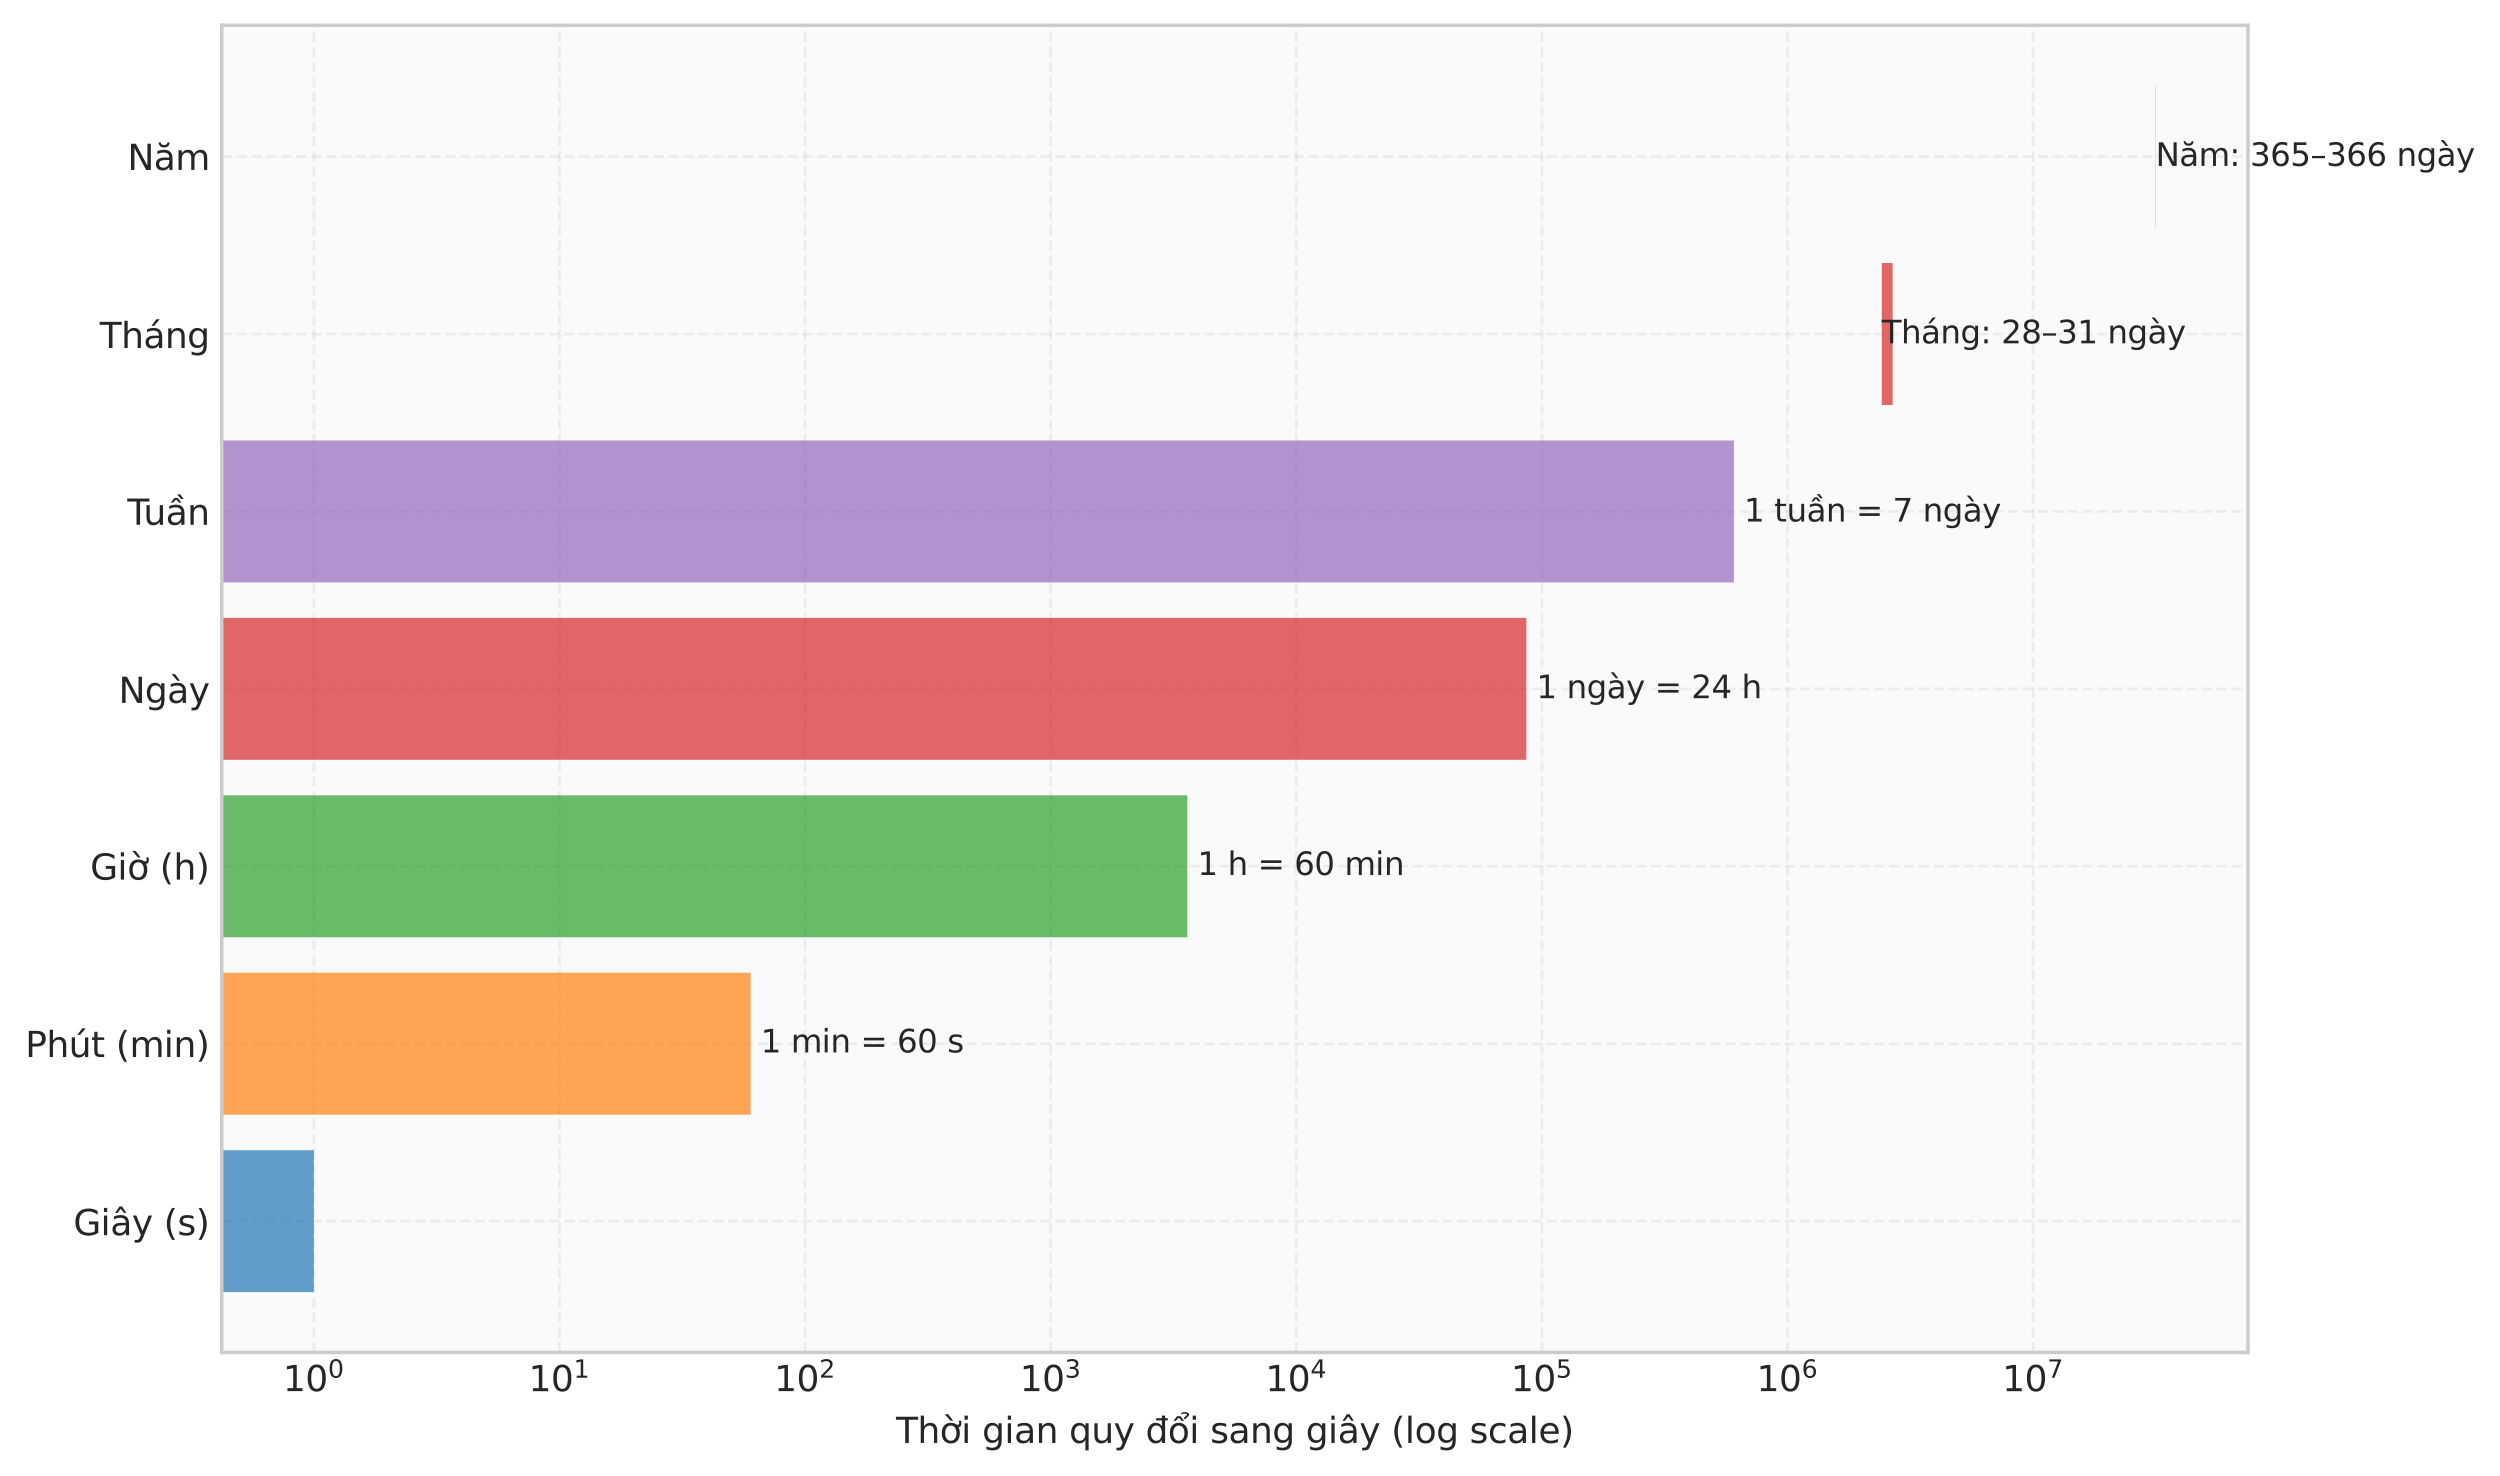<?xml version="1.0" encoding="utf-8" standalone="no"?>
<!DOCTYPE svg PUBLIC "-//W3C//DTD SVG 1.1//EN"
  "http://www.w3.org/Graphics/SVG/1.1/DTD/svg11.dtd">
<svg xmlns:xlink="http://www.w3.org/1999/xlink" width="712.084pt" height="420.28pt" viewBox="0 0 712.084 420.28" xmlns="http://www.w3.org/2000/svg" version="1.1">
 <defs>
  <style type="text/css">*{stroke-linejoin: round; stroke-linecap: butt}</style>
 </defs>
 <g id="figure_1">
  <g id="patch_1">
   <path d="M -0 420.28 
L 712.084 420.28 
L 712.084 0 
L -0 0 
z
" style="fill: #ffffff"/>
  </g>
  <g id="axes_1">
   <g id="patch_2">
    <path d="M 63.163 385.222 
L 640.317 385.222 
L 640.317 7.2 
L 63.163 7.2 
z
" style="fill: #fafafa"/>
   </g>
   <g id="matplotlib.axis_1">
    <g id="xtick_1">
     <g id="line2d_1">
      <path d="M 89.397 385.222 
L 89.397 7.2 
" clip-path="url(#pc8f60ae4c3)" style="fill: none; stroke-dasharray: 2.96,1.28; stroke-dashoffset: 0; stroke: #cccccc; stroke-opacity: 0.3; stroke-width: 0.8"/>
     </g>
     <g id="line2d_2"/>
     <g id="text_1">
      <!-- $\mathdefault{10^{0}}$ -->
      <g style="fill: #262626" transform="translate(80.597 396.32) scale(0.1 -0.1)">
       <defs>
        <path id="DejaVuSans-31" d="M 794 531 
L 1825 531 
L 1825 4091 
L 703 3866 
L 703 4441 
L 1819 4666 
L 2450 4666 
L 2450 531 
L 3481 531 
L 3481 0 
L 794 0 
L 794 531 
z
" transform="scale(0.016)"/>
        <path id="DejaVuSans-30" d="M 2034 4250 
Q 1547 4250 1301 3770 
Q 1056 3291 1056 2328 
Q 1056 1369 1301 889 
Q 1547 409 2034 409 
Q 2525 409 2770 889 
Q 3016 1369 3016 2328 
Q 3016 3291 2770 3770 
Q 2525 4250 2034 4250 
z
M 2034 4750 
Q 2819 4750 3233 4129 
Q 3647 3509 3647 2328 
Q 3647 1150 3233 529 
Q 2819 -91 2034 -91 
Q 1250 -91 836 529 
Q 422 1150 422 2328 
Q 422 3509 836 4129 
Q 1250 4750 2034 4750 
z
" transform="scale(0.016)"/>
       </defs>
       <use xlink:href="#DejaVuSans-31" transform="translate(0 0.766)"/>
       <use xlink:href="#DejaVuSans-30" transform="translate(63.623 0.766)"/>
       <use xlink:href="#DejaVuSans-30" transform="translate(128.203 39.047) scale(0.7)"/>
      </g>
     </g>
    </g>
    <g id="xtick_2">
     <g id="line2d_3">
      <path d="M 159.355 385.222 
L 159.355 7.2 
" clip-path="url(#pc8f60ae4c3)" style="fill: none; stroke-dasharray: 2.96,1.28; stroke-dashoffset: 0; stroke: #cccccc; stroke-opacity: 0.3; stroke-width: 0.8"/>
     </g>
     <g id="line2d_4"/>
     <g id="text_2">
      <!-- $\mathdefault{10^{1}}$ -->
      <g style="fill: #262626" transform="translate(150.555 396.32) scale(0.1 -0.1)">
       <use xlink:href="#DejaVuSans-31" transform="translate(0 0.684)"/>
       <use xlink:href="#DejaVuSans-30" transform="translate(63.623 0.684)"/>
       <use xlink:href="#DejaVuSans-31" transform="translate(128.203 38.966) scale(0.7)"/>
      </g>
     </g>
    </g>
    <g id="xtick_3">
     <g id="line2d_5">
      <path d="M 229.313 385.222 
L 229.313 7.2 
" clip-path="url(#pc8f60ae4c3)" style="fill: none; stroke-dasharray: 2.96,1.28; stroke-dashoffset: 0; stroke: #cccccc; stroke-opacity: 0.3; stroke-width: 0.8"/>
     </g>
     <g id="line2d_6"/>
     <g id="text_3">
      <!-- $\mathdefault{10^{2}}$ -->
      <g style="fill: #262626" transform="translate(220.513 396.32) scale(0.1 -0.1)">
       <defs>
        <path id="DejaVuSans-32" d="M 1228 531 
L 3431 531 
L 3431 0 
L 469 0 
L 469 531 
Q 828 903 1448 1529 
Q 2069 2156 2228 2338 
Q 2531 2678 2651 2914 
Q 2772 3150 2772 3378 
Q 2772 3750 2511 3984 
Q 2250 4219 1831 4219 
Q 1534 4219 1204 4116 
Q 875 4013 500 3803 
L 500 4441 
Q 881 4594 1212 4672 
Q 1544 4750 1819 4750 
Q 2544 4750 2975 4387 
Q 3406 4025 3406 3419 
Q 3406 3131 3298 2873 
Q 3191 2616 2906 2266 
Q 2828 2175 2409 1742 
Q 1991 1309 1228 531 
z
" transform="scale(0.016)"/>
       </defs>
       <use xlink:href="#DejaVuSans-31" transform="translate(0 0.766)"/>
       <use xlink:href="#DejaVuSans-30" transform="translate(63.623 0.766)"/>
       <use xlink:href="#DejaVuSans-32" transform="translate(128.203 39.047) scale(0.7)"/>
      </g>
     </g>
    </g>
    <g id="xtick_4">
     <g id="line2d_7">
      <path d="M 299.271 385.222 
L 299.271 7.2 
" clip-path="url(#pc8f60ae4c3)" style="fill: none; stroke-dasharray: 2.96,1.28; stroke-dashoffset: 0; stroke: #cccccc; stroke-opacity: 0.3; stroke-width: 0.8"/>
     </g>
     <g id="line2d_8"/>
     <g id="text_4">
      <!-- $\mathdefault{10^{3}}$ -->
      <g style="fill: #262626" transform="translate(290.471 396.32) scale(0.1 -0.1)">
       <defs>
        <path id="DejaVuSans-33" d="M 2597 2516 
Q 3050 2419 3304 2112 
Q 3559 1806 3559 1356 
Q 3559 666 3084 287 
Q 2609 -91 1734 -91 
Q 1441 -91 1130 -33 
Q 819 25 488 141 
L 488 750 
Q 750 597 1062 519 
Q 1375 441 1716 441 
Q 2309 441 2620 675 
Q 2931 909 2931 1356 
Q 2931 1769 2642 2001 
Q 2353 2234 1838 2234 
L 1294 2234 
L 1294 2753 
L 1863 2753 
Q 2328 2753 2575 2939 
Q 2822 3125 2822 3475 
Q 2822 3834 2567 4026 
Q 2313 4219 1838 4219 
Q 1578 4219 1281 4162 
Q 984 4106 628 3988 
L 628 4550 
Q 988 4650 1302 4700 
Q 1616 4750 1894 4750 
Q 2613 4750 3031 4423 
Q 3450 4097 3450 3541 
Q 3450 3153 3228 2886 
Q 3006 2619 2597 2516 
z
" transform="scale(0.016)"/>
       </defs>
       <use xlink:href="#DejaVuSans-31" transform="translate(0 0.766)"/>
       <use xlink:href="#DejaVuSans-30" transform="translate(63.623 0.766)"/>
       <use xlink:href="#DejaVuSans-33" transform="translate(128.203 39.047) scale(0.7)"/>
      </g>
     </g>
    </g>
    <g id="xtick_5">
     <g id="line2d_9">
      <path d="M 369.229 385.222 
L 369.229 7.2 
" clip-path="url(#pc8f60ae4c3)" style="fill: none; stroke-dasharray: 2.96,1.28; stroke-dashoffset: 0; stroke: #cccccc; stroke-opacity: 0.3; stroke-width: 0.8"/>
     </g>
     <g id="line2d_10"/>
     <g id="text_5">
      <!-- $\mathdefault{10^{4}}$ -->
      <g style="fill: #262626" transform="translate(360.429 396.32) scale(0.1 -0.1)">
       <defs>
        <path id="DejaVuSans-34" d="M 2419 4116 
L 825 1625 
L 2419 1625 
L 2419 4116 
z
M 2253 4666 
L 3047 4666 
L 3047 1625 
L 3713 1625 
L 3713 1100 
L 3047 1100 
L 3047 0 
L 2419 0 
L 2419 1100 
L 313 1100 
L 313 1709 
L 2253 4666 
z
" transform="scale(0.016)"/>
       </defs>
       <use xlink:href="#DejaVuSans-31" transform="translate(0 0.684)"/>
       <use xlink:href="#DejaVuSans-30" transform="translate(63.623 0.684)"/>
       <use xlink:href="#DejaVuSans-34" transform="translate(128.203 38.966) scale(0.7)"/>
      </g>
     </g>
    </g>
    <g id="xtick_6">
     <g id="line2d_11">
      <path d="M 439.187 385.222 
L 439.187 7.2 
" clip-path="url(#pc8f60ae4c3)" style="fill: none; stroke-dasharray: 2.96,1.28; stroke-dashoffset: 0; stroke: #cccccc; stroke-opacity: 0.3; stroke-width: 0.8"/>
     </g>
     <g id="line2d_12"/>
     <g id="text_6">
      <!-- $\mathdefault{10^{5}}$ -->
      <g style="fill: #262626" transform="translate(430.387 396.32) scale(0.1 -0.1)">
       <defs>
        <path id="DejaVuSans-35" d="M 691 4666 
L 3169 4666 
L 3169 4134 
L 1269 4134 
L 1269 2991 
Q 1406 3038 1543 3061 
Q 1681 3084 1819 3084 
Q 2600 3084 3056 2656 
Q 3513 2228 3513 1497 
Q 3513 744 3044 326 
Q 2575 -91 1722 -91 
Q 1428 -91 1123 -41 
Q 819 9 494 109 
L 494 744 
Q 775 591 1075 516 
Q 1375 441 1709 441 
Q 2250 441 2565 725 
Q 2881 1009 2881 1497 
Q 2881 1984 2565 2268 
Q 2250 2553 1709 2553 
Q 1456 2553 1204 2497 
Q 953 2441 691 2322 
L 691 4666 
z
" transform="scale(0.016)"/>
       </defs>
       <use xlink:href="#DejaVuSans-31" transform="translate(0 0.684)"/>
       <use xlink:href="#DejaVuSans-30" transform="translate(63.623 0.684)"/>
       <use xlink:href="#DejaVuSans-35" transform="translate(128.203 38.966) scale(0.7)"/>
      </g>
     </g>
    </g>
    <g id="xtick_7">
     <g id="line2d_13">
      <path d="M 509.145 385.222 
L 509.145 7.2 
" clip-path="url(#pc8f60ae4c3)" style="fill: none; stroke-dasharray: 2.96,1.28; stroke-dashoffset: 0; stroke: #cccccc; stroke-opacity: 0.3; stroke-width: 0.8"/>
     </g>
     <g id="line2d_14"/>
     <g id="text_7">
      <!-- $\mathdefault{10^{6}}$ -->
      <g style="fill: #262626" transform="translate(500.345 396.32) scale(0.1 -0.1)">
       <defs>
        <path id="DejaVuSans-36" d="M 2113 2584 
Q 1688 2584 1439 2293 
Q 1191 2003 1191 1497 
Q 1191 994 1439 701 
Q 1688 409 2113 409 
Q 2538 409 2786 701 
Q 3034 994 3034 1497 
Q 3034 2003 2786 2293 
Q 2538 2584 2113 2584 
z
M 3366 4563 
L 3366 3988 
Q 3128 4100 2886 4159 
Q 2644 4219 2406 4219 
Q 1781 4219 1451 3797 
Q 1122 3375 1075 2522 
Q 1259 2794 1537 2939 
Q 1816 3084 2150 3084 
Q 2853 3084 3261 2657 
Q 3669 2231 3669 1497 
Q 3669 778 3244 343 
Q 2819 -91 2113 -91 
Q 1303 -91 875 529 
Q 447 1150 447 2328 
Q 447 3434 972 4092 
Q 1497 4750 2381 4750 
Q 2619 4750 2861 4703 
Q 3103 4656 3366 4563 
z
" transform="scale(0.016)"/>
       </defs>
       <use xlink:href="#DejaVuSans-31" transform="translate(0 0.766)"/>
       <use xlink:href="#DejaVuSans-30" transform="translate(63.623 0.766)"/>
       <use xlink:href="#DejaVuSans-36" transform="translate(128.203 39.047) scale(0.7)"/>
      </g>
     </g>
    </g>
    <g id="xtick_8">
     <g id="line2d_15">
      <path d="M 579.104 385.222 
L 579.104 7.2 
" clip-path="url(#pc8f60ae4c3)" style="fill: none; stroke-dasharray: 2.96,1.28; stroke-dashoffset: 0; stroke: #cccccc; stroke-opacity: 0.3; stroke-width: 0.8"/>
     </g>
     <g id="line2d_16"/>
     <g id="text_8">
      <!-- $\mathdefault{10^{7}}$ -->
      <g style="fill: #262626" transform="translate(570.304 396.32) scale(0.1 -0.1)">
       <defs>
        <path id="DejaVuSans-37" d="M 525 4666 
L 3525 4666 
L 3525 4397 
L 1831 0 
L 1172 0 
L 2766 4134 
L 525 4134 
L 525 4666 
z
" transform="scale(0.016)"/>
       </defs>
       <use xlink:href="#DejaVuSans-31" transform="translate(0 0.684)"/>
       <use xlink:href="#DejaVuSans-30" transform="translate(63.623 0.684)"/>
       <use xlink:href="#DejaVuSans-37" transform="translate(128.203 38.966) scale(0.7)"/>
      </g>
     </g>
    </g>
    <g id="xtick_9">
     <g id="line2d_17"/>
    </g>
    <g id="xtick_10">
     <g id="line2d_18"/>
    </g>
    <g id="xtick_11">
     <g id="line2d_19"/>
    </g>
    <g id="xtick_12">
     <g id="line2d_20"/>
    </g>
    <g id="xtick_13">
     <g id="line2d_21"/>
    </g>
    <g id="xtick_14">
     <g id="line2d_22"/>
    </g>
    <g id="xtick_15">
     <g id="line2d_23"/>
    </g>
    <g id="xtick_16">
     <g id="line2d_24"/>
    </g>
    <g id="xtick_17">
     <g id="line2d_25"/>
    </g>
    <g id="xtick_18">
     <g id="line2d_26"/>
    </g>
    <g id="xtick_19">
     <g id="line2d_27"/>
    </g>
    <g id="xtick_20">
     <g id="line2d_28"/>
    </g>
    <g id="xtick_21">
     <g id="line2d_29"/>
    </g>
    <g id="xtick_22">
     <g id="line2d_30"/>
    </g>
    <g id="xtick_23">
     <g id="line2d_31"/>
    </g>
    <g id="xtick_24">
     <g id="line2d_32"/>
    </g>
    <g id="xtick_25">
     <g id="line2d_33"/>
    </g>
    <g id="xtick_26">
     <g id="line2d_34"/>
    </g>
    <g id="xtick_27">
     <g id="line2d_35"/>
    </g>
    <g id="xtick_28">
     <g id="line2d_36"/>
    </g>
    <g id="xtick_29">
     <g id="line2d_37"/>
    </g>
    <g id="xtick_30">
     <g id="line2d_38"/>
    </g>
    <g id="xtick_31">
     <g id="line2d_39"/>
    </g>
    <g id="xtick_32">
     <g id="line2d_40"/>
    </g>
    <g id="xtick_33">
     <g id="line2d_41"/>
    </g>
    <g id="xtick_34">
     <g id="line2d_42"/>
    </g>
    <g id="xtick_35">
     <g id="line2d_43"/>
    </g>
    <g id="xtick_36">
     <g id="line2d_44"/>
    </g>
    <g id="xtick_37">
     <g id="line2d_45"/>
    </g>
    <g id="xtick_38">
     <g id="line2d_46"/>
    </g>
    <g id="xtick_39">
     <g id="line2d_47"/>
    </g>
    <g id="xtick_40">
     <g id="line2d_48"/>
    </g>
    <g id="xtick_41">
     <g id="line2d_49"/>
    </g>
    <g id="xtick_42">
     <g id="line2d_50"/>
    </g>
    <g id="xtick_43">
     <g id="line2d_51"/>
    </g>
    <g id="xtick_44">
     <g id="line2d_52"/>
    </g>
    <g id="xtick_45">
     <g id="line2d_53"/>
    </g>
    <g id="xtick_46">
     <g id="line2d_54"/>
    </g>
    <g id="xtick_47">
     <g id="line2d_55"/>
    </g>
    <g id="xtick_48">
     <g id="line2d_56"/>
    </g>
    <g id="xtick_49">
     <g id="line2d_57"/>
    </g>
    <g id="xtick_50">
     <g id="line2d_58"/>
    </g>
    <g id="xtick_51">
     <g id="line2d_59"/>
    </g>
    <g id="xtick_52">
     <g id="line2d_60"/>
    </g>
    <g id="xtick_53">
     <g id="line2d_61"/>
    </g>
    <g id="xtick_54">
     <g id="line2d_62"/>
    </g>
    <g id="xtick_55">
     <g id="line2d_63"/>
    </g>
    <g id="xtick_56">
     <g id="line2d_64"/>
    </g>
    <g id="xtick_57">
     <g id="line2d_65"/>
    </g>
    <g id="xtick_58">
     <g id="line2d_66"/>
    </g>
    <g id="xtick_59">
     <g id="line2d_67"/>
    </g>
    <g id="xtick_60">
     <g id="line2d_68"/>
    </g>
    <g id="xtick_61">
     <g id="line2d_69"/>
    </g>
    <g id="xtick_62">
     <g id="line2d_70"/>
    </g>
    <g id="xtick_63">
     <g id="line2d_71"/>
    </g>
    <g id="xtick_64">
     <g id="line2d_72"/>
    </g>
    <g id="xtick_65">
     <g id="line2d_73"/>
    </g>
    <g id="xtick_66">
     <g id="line2d_74"/>
    </g>
    <g id="xtick_67">
     <g id="line2d_75"/>
    </g>
    <g id="xtick_68">
     <g id="line2d_76"/>
    </g>
    <g id="xtick_69">
     <g id="line2d_77"/>
    </g>
    <g id="xtick_70">
     <g id="line2d_78"/>
    </g>
    <g id="xtick_71">
     <g id="line2d_79"/>
    </g>
    <g id="xtick_72">
     <g id="line2d_80"/>
    </g>
    <g id="xtick_73">
     <g id="line2d_81"/>
    </g>
    <g id="xtick_74">
     <g id="line2d_82"/>
    </g>
    <g id="xtick_75">
     <g id="line2d_83"/>
    </g>
    <g id="text_9">
     <!-- Thời gian quy đổi sang giây (log scale) -->
     <g style="fill: #262626" transform="translate(255.218 411) scale(0.1 -0.1)">
      <defs>
       <path id="DejaVuSans-54" d="M -19 4666 
L 3928 4666 
L 3928 4134 
L 2272 4134 
L 2272 0 
L 1638 0 
L 1638 4134 
L -19 4134 
L -19 4666 
z
" transform="scale(0.016)"/>
       <path id="DejaVuSans-68" d="M 3513 2113 
L 3513 0 
L 2938 0 
L 2938 2094 
Q 2938 2591 2744 2837 
Q 2550 3084 2163 3084 
Q 1697 3084 1428 2787 
Q 1159 2491 1159 1978 
L 1159 0 
L 581 0 
L 581 4863 
L 1159 4863 
L 1159 2956 
Q 1366 3272 1645 3428 
Q 1925 3584 2291 3584 
Q 2894 3584 3203 3211 
Q 3513 2838 3513 2113 
z
" transform="scale(0.016)"/>
       <path id="DejaVuSans-1edd" d="M 1507 5119 
L 2388 3950 
L 1910 3950 
L 891 5119 
L 1507 5119 
z
M 2622 3136 
L 2622 3508 
Q 2813 3367 2950 3300 
Q 3088 3233 3185 3233 
Q 3328 3233 3400 3319 
Q 3472 3405 3472 3573 
Q 3472 3673 3448 3770 
Q 3425 3867 3378 3964 
L 3794 3964 
Q 3825 3845 3840 3739 
Q 3856 3633 3856 3539 
Q 3856 3158 3720 2978 
Q 3585 2798 3294 2798 
Q 3144 2798 2980 2881 
Q 2816 2964 2622 3136 
z
M 1975 3097 
Q 1513 3097 1244 2736 
Q 975 2375 975 1747 
Q 975 1119 1242 758 
Q 1510 397 1975 397 
Q 2435 397 2703 759 
Q 2972 1122 2972 1747 
Q 2972 2369 2703 2733 
Q 2435 3097 1975 3097 
z
M 1975 3584 
Q 2725 3584 3153 3096 
Q 3582 2609 3582 1747 
Q 3582 888 3153 398 
Q 2725 -91 1975 -91 
Q 1222 -91 795 398 
Q 369 888 369 1747 
Q 369 2609 795 3096 
Q 1222 3584 1975 3584 
z
" transform="scale(0.016)"/>
       <path id="DejaVuSans-69" d="M 603 3500 
L 1178 3500 
L 1178 0 
L 603 0 
L 603 3500 
z
M 603 4863 
L 1178 4863 
L 1178 4134 
L 603 4134 
L 603 4863 
z
" transform="scale(0.016)"/>
       <path id="DejaVuSans-20" transform="scale(0.016)"/>
       <path id="DejaVuSans-67" d="M 2906 1791 
Q 2906 2416 2648 2759 
Q 2391 3103 1925 3103 
Q 1463 3103 1205 2759 
Q 947 2416 947 1791 
Q 947 1169 1205 825 
Q 1463 481 1925 481 
Q 2391 481 2648 825 
Q 2906 1169 2906 1791 
z
M 3481 434 
Q 3481 -459 3084 -895 
Q 2688 -1331 1869 -1331 
Q 1566 -1331 1297 -1286 
Q 1028 -1241 775 -1147 
L 775 -588 
Q 1028 -725 1275 -790 
Q 1522 -856 1778 -856 
Q 2344 -856 2625 -561 
Q 2906 -266 2906 331 
L 2906 616 
Q 2728 306 2450 153 
Q 2172 0 1784 0 
Q 1141 0 747 490 
Q 353 981 353 1791 
Q 353 2603 747 3093 
Q 1141 3584 1784 3584 
Q 2172 3584 2450 3431 
Q 2728 3278 2906 2969 
L 2906 3500 
L 3481 3500 
L 3481 434 
z
" transform="scale(0.016)"/>
       <path id="DejaVuSans-61" d="M 2194 1759 
Q 1497 1759 1228 1600 
Q 959 1441 959 1056 
Q 959 750 1161 570 
Q 1363 391 1709 391 
Q 2188 391 2477 730 
Q 2766 1069 2766 1631 
L 2766 1759 
L 2194 1759 
z
M 3341 1997 
L 3341 0 
L 2766 0 
L 2766 531 
Q 2569 213 2275 61 
Q 1981 -91 1556 -91 
Q 1019 -91 701 211 
Q 384 513 384 1019 
Q 384 1609 779 1909 
Q 1175 2209 1959 2209 
L 2766 2209 
L 2766 2266 
Q 2766 2663 2505 2880 
Q 2244 3097 1772 3097 
Q 1472 3097 1187 3025 
Q 903 2953 641 2809 
L 641 3341 
Q 956 3463 1253 3523 
Q 1550 3584 1831 3584 
Q 2591 3584 2966 3190 
Q 3341 2797 3341 1997 
z
" transform="scale(0.016)"/>
       <path id="DejaVuSans-6e" d="M 3513 2113 
L 3513 0 
L 2938 0 
L 2938 2094 
Q 2938 2591 2744 2837 
Q 2550 3084 2163 3084 
Q 1697 3084 1428 2787 
Q 1159 2491 1159 1978 
L 1159 0 
L 581 0 
L 581 3500 
L 1159 3500 
L 1159 2956 
Q 1366 3272 1645 3428 
Q 1925 3584 2291 3584 
Q 2894 3584 3203 3211 
Q 3513 2838 3513 2113 
z
" transform="scale(0.016)"/>
       <path id="DejaVuSans-71" d="M 947 1747 
Q 947 1113 1208 752 
Q 1469 391 1925 391 
Q 2381 391 2643 752 
Q 2906 1113 2906 1747 
Q 2906 2381 2643 2742 
Q 2381 3103 1925 3103 
Q 1469 3103 1208 2742 
Q 947 2381 947 1747 
z
M 2906 525 
Q 2725 213 2448 61 
Q 2172 -91 1784 -91 
Q 1150 -91 751 415 
Q 353 922 353 1747 
Q 353 2572 751 3078 
Q 1150 3584 1784 3584 
Q 2172 3584 2448 3432 
Q 2725 3281 2906 2969 
L 2906 3500 
L 3481 3500 
L 3481 -1331 
L 2906 -1331 
L 2906 525 
z
" transform="scale(0.016)"/>
       <path id="DejaVuSans-75" d="M 544 1381 
L 544 3500 
L 1119 3500 
L 1119 1403 
Q 1119 906 1312 657 
Q 1506 409 1894 409 
Q 2359 409 2629 706 
Q 2900 1003 2900 1516 
L 2900 3500 
L 3475 3500 
L 3475 0 
L 2900 0 
L 2900 538 
Q 2691 219 2414 64 
Q 2138 -91 1772 -91 
Q 1169 -91 856 284 
Q 544 659 544 1381 
z
M 1991 3584 
L 1991 3584 
z
" transform="scale(0.016)"/>
       <path id="DejaVuSans-79" d="M 2059 -325 
Q 1816 -950 1584 -1140 
Q 1353 -1331 966 -1331 
L 506 -1331 
L 506 -850 
L 844 -850 
Q 1081 -850 1212 -737 
Q 1344 -625 1503 -206 
L 1606 56 
L 191 3500 
L 800 3500 
L 1894 763 
L 2988 3500 
L 3597 3500 
L 2059 -325 
z
" transform="scale(0.016)"/>
       <path id="DejaVuSans-111" d="M 2906 2969 
L 2906 4013 
L 1888 4013 
L 1888 4403 
L 2906 4403 
L 2906 4863 
L 3481 4863 
L 3481 4403 
L 3963 4403 
L 3963 4013 
L 3481 4013 
L 3481 0 
L 2906 0 
L 2906 525 
Q 2725 213 2448 61 
Q 2172 -91 1784 -91 
Q 1150 -91 751 415 
Q 353 922 353 1747 
Q 353 2572 751 3078 
Q 1150 3584 1784 3584 
Q 2172 3584 2448 3432 
Q 2725 3281 2906 2969 
z
M 947 1747 
Q 947 1113 1208 752 
Q 1469 391 1925 391 
Q 2381 391 2643 752 
Q 2906 1113 2906 1747 
Q 2906 2381 2643 2742 
Q 2381 3103 1925 3103 
Q 1469 3103 1208 2742 
Q 947 2381 947 1747 
z
" transform="scale(0.016)"/>
       <path id="DejaVuSans-1ed5" d="M 2388 5345 
Q 2738 5504 3066 5504 
Q 3391 5504 3589 5371 
Q 3788 5239 3788 5029 
Q 3788 4839 3513 4636 
L 3375 4536 
Q 3266 4454 3254 4426 
Q 3232 4376 3232 4276 
L 2860 4276 
L 2860 4314 
Q 2860 4439 2907 4523 
Q 2954 4608 3113 4723 
L 3254 4829 
Q 3397 4936 3397 5061 
Q 3397 5126 3300 5182 
Q 3204 5239 2982 5239 
Q 2700 5239 2388 5076 
L 2388 5345 
z
M 1658 4775 
L 2246 4775 
L 2905 3944 
L 2471 3944 
L 1952 4500 
L 1433 3944 
L 999 3944 
L 1658 4775 
z
M 1959 3097 
Q 1497 3097 1228 2736 
Q 959 2375 959 1747 
Q 959 1119 1226 758 
Q 1494 397 1959 397 
Q 2419 397 2687 759 
Q 2956 1122 2956 1747 
Q 2956 2369 2687 2733 
Q 2419 3097 1959 3097 
z
M 1959 3584 
Q 2709 3584 3137 3096 
Q 3566 2609 3566 1747 
Q 3566 888 3137 398 
Q 2709 -91 1959 -91 
Q 1206 -91 779 398 
Q 353 888 353 1747 
Q 353 2609 779 3096 
Q 1206 3584 1959 3584 
z
" transform="scale(0.016)"/>
       <path id="DejaVuSans-73" d="M 2834 3397 
L 2834 2853 
Q 2591 2978 2328 3040 
Q 2066 3103 1784 3103 
Q 1356 3103 1142 2972 
Q 928 2841 928 2578 
Q 928 2378 1081 2264 
Q 1234 2150 1697 2047 
L 1894 2003 
Q 2506 1872 2764 1633 
Q 3022 1394 3022 966 
Q 3022 478 2636 193 
Q 2250 -91 1575 -91 
Q 1294 -91 989 -36 
Q 684 19 347 128 
L 347 722 
Q 666 556 975 473 
Q 1284 391 1588 391 
Q 1994 391 2212 530 
Q 2431 669 2431 922 
Q 2431 1156 2273 1281 
Q 2116 1406 1581 1522 
L 1381 1569 
Q 847 1681 609 1914 
Q 372 2147 372 2553 
Q 372 3047 722 3315 
Q 1072 3584 1716 3584 
Q 2034 3584 2315 3537 
Q 2597 3491 2834 3397 
z
" transform="scale(0.016)"/>
       <path id="DejaVuSans-e2" d="M 2194 1759 
Q 1497 1759 1228 1600 
Q 959 1441 959 1056 
Q 959 750 1161 570 
Q 1363 391 1709 391 
Q 2188 391 2477 730 
Q 2766 1069 2766 1631 
L 2766 1759 
L 2194 1759 
z
M 3341 1997 
L 3341 0 
L 2766 0 
L 2766 531 
Q 2569 213 2275 61 
Q 1981 -91 1556 -91 
Q 1019 -91 701 211 
Q 384 513 384 1019 
Q 384 1609 779 1909 
Q 1175 2209 1959 2209 
L 2766 2209 
L 2766 2266 
Q 2766 2663 2505 2880 
Q 2244 3097 1772 3097 
Q 1472 3097 1187 3025 
Q 903 2953 641 2809 
L 641 3341 
Q 956 3463 1253 3523 
Q 1550 3584 1831 3584 
Q 2591 3584 2966 3190 
Q 3341 2797 3341 1997 
z
M 1625 5119 
L 2087 5119 
L 2853 3944 
L 2419 3944 
L 1856 4709 
L 1294 3944 
L 859 3944 
L 1625 5119 
z
" transform="scale(0.016)"/>
       <path id="DejaVuSans-28" d="M 1984 4856 
Q 1566 4138 1362 3434 
Q 1159 2731 1159 2009 
Q 1159 1288 1364 580 
Q 1569 -128 1984 -844 
L 1484 -844 
Q 1016 -109 783 600 
Q 550 1309 550 2009 
Q 550 2706 781 3412 
Q 1013 4119 1484 4856 
L 1984 4856 
z
" transform="scale(0.016)"/>
       <path id="DejaVuSans-6c" d="M 603 4863 
L 1178 4863 
L 1178 0 
L 603 0 
L 603 4863 
z
" transform="scale(0.016)"/>
       <path id="DejaVuSans-6f" d="M 1959 3097 
Q 1497 3097 1228 2736 
Q 959 2375 959 1747 
Q 959 1119 1226 758 
Q 1494 397 1959 397 
Q 2419 397 2687 759 
Q 2956 1122 2956 1747 
Q 2956 2369 2687 2733 
Q 2419 3097 1959 3097 
z
M 1959 3584 
Q 2709 3584 3137 3096 
Q 3566 2609 3566 1747 
Q 3566 888 3137 398 
Q 2709 -91 1959 -91 
Q 1206 -91 779 398 
Q 353 888 353 1747 
Q 353 2609 779 3096 
Q 1206 3584 1959 3584 
z
" transform="scale(0.016)"/>
       <path id="DejaVuSans-63" d="M 3122 3366 
L 3122 2828 
Q 2878 2963 2633 3030 
Q 2388 3097 2138 3097 
Q 1578 3097 1268 2742 
Q 959 2388 959 1747 
Q 959 1106 1268 751 
Q 1578 397 2138 397 
Q 2388 397 2633 464 
Q 2878 531 3122 666 
L 3122 134 
Q 2881 22 2623 -34 
Q 2366 -91 2075 -91 
Q 1284 -91 818 406 
Q 353 903 353 1747 
Q 353 2603 823 3093 
Q 1294 3584 2113 3584 
Q 2378 3584 2631 3529 
Q 2884 3475 3122 3366 
z
" transform="scale(0.016)"/>
       <path id="DejaVuSans-65" d="M 3597 1894 
L 3597 1613 
L 953 1613 
Q 991 1019 1311 708 
Q 1631 397 2203 397 
Q 2534 397 2845 478 
Q 3156 559 3463 722 
L 3463 178 
Q 3153 47 2828 -22 
Q 2503 -91 2169 -91 
Q 1331 -91 842 396 
Q 353 884 353 1716 
Q 353 2575 817 3079 
Q 1281 3584 2069 3584 
Q 2775 3584 3186 3129 
Q 3597 2675 3597 1894 
z
M 3022 2063 
Q 3016 2534 2758 2815 
Q 2500 3097 2075 3097 
Q 1594 3097 1305 2825 
Q 1016 2553 972 2059 
L 3022 2063 
z
" transform="scale(0.016)"/>
       <path id="DejaVuSans-29" d="M 513 4856 
L 1013 4856 
Q 1481 4119 1714 3412 
Q 1947 2706 1947 2009 
Q 1947 1309 1714 600 
Q 1481 -109 1013 -844 
L 513 -844 
Q 928 -128 1133 580 
Q 1338 1288 1338 2009 
Q 1338 2731 1133 3434 
Q 928 4138 513 4856 
z
" transform="scale(0.016)"/>
      </defs>
      <use xlink:href="#DejaVuSans-54"/>
      <use xlink:href="#DejaVuSans-68" transform="translate(61.084 0)"/>
      <use xlink:href="#DejaVuSans-1edd" transform="translate(124.463 0)"/>
      <use xlink:href="#DejaVuSans-69" transform="translate(185.645 0)"/>
      <use xlink:href="#DejaVuSans-20" transform="translate(213.428 0)"/>
      <use xlink:href="#DejaVuSans-67" transform="translate(245.215 0)"/>
      <use xlink:href="#DejaVuSans-69" transform="translate(308.691 0)"/>
      <use xlink:href="#DejaVuSans-61" transform="translate(336.475 0)"/>
      <use xlink:href="#DejaVuSans-6e" transform="translate(397.754 0)"/>
      <use xlink:href="#DejaVuSans-20" transform="translate(461.133 0)"/>
      <use xlink:href="#DejaVuSans-71" transform="translate(492.92 0)"/>
      <use xlink:href="#DejaVuSans-75" transform="translate(556.396 0)"/>
      <use xlink:href="#DejaVuSans-79" transform="translate(619.775 0)"/>
      <use xlink:href="#DejaVuSans-20" transform="translate(678.955 0)"/>
      <use xlink:href="#DejaVuSans-111" transform="translate(710.742 0)"/>
      <use xlink:href="#DejaVuSans-1ed5" transform="translate(774.219 0)"/>
      <use xlink:href="#DejaVuSans-69" transform="translate(835.4 0)"/>
      <use xlink:href="#DejaVuSans-20" transform="translate(863.184 0)"/>
      <use xlink:href="#DejaVuSans-73" transform="translate(894.971 0)"/>
      <use xlink:href="#DejaVuSans-61" transform="translate(947.07 0)"/>
      <use xlink:href="#DejaVuSans-6e" transform="translate(1008.35 0)"/>
      <use xlink:href="#DejaVuSans-67" transform="translate(1071.729 0)"/>
      <use xlink:href="#DejaVuSans-20" transform="translate(1135.205 0)"/>
      <use xlink:href="#DejaVuSans-67" transform="translate(1166.992 0)"/>
      <use xlink:href="#DejaVuSans-69" transform="translate(1230.469 0)"/>
      <use xlink:href="#DejaVuSans-e2" transform="translate(1258.252 0)"/>
      <use xlink:href="#DejaVuSans-79" transform="translate(1319.531 0)"/>
      <use xlink:href="#DejaVuSans-20" transform="translate(1378.711 0)"/>
      <use xlink:href="#DejaVuSans-28" transform="translate(1410.498 0)"/>
      <use xlink:href="#DejaVuSans-6c" transform="translate(1449.512 0)"/>
      <use xlink:href="#DejaVuSans-6f" transform="translate(1477.295 0)"/>
      <use xlink:href="#DejaVuSans-67" transform="translate(1538.477 0)"/>
      <use xlink:href="#DejaVuSans-20" transform="translate(1601.953 0)"/>
      <use xlink:href="#DejaVuSans-73" transform="translate(1633.74 0)"/>
      <use xlink:href="#DejaVuSans-63" transform="translate(1685.84 0)"/>
      <use xlink:href="#DejaVuSans-61" transform="translate(1740.82 0)"/>
      <use xlink:href="#DejaVuSans-6c" transform="translate(1802.1 0)"/>
      <use xlink:href="#DejaVuSans-65" transform="translate(1829.883 0)"/>
      <use xlink:href="#DejaVuSans-29" transform="translate(1891.406 0)"/>
     </g>
    </g>
   </g>
   <g id="matplotlib.axis_2">
    <g id="ytick_1">
     <g id="line2d_84">
      <path d="M 63.163 347.824 
L 640.317 347.824 
" clip-path="url(#pc8f60ae4c3)" style="fill: none; stroke-dasharray: 2.96,1.28; stroke-dashoffset: 0; stroke: #cccccc; stroke-opacity: 0.3; stroke-width: 0.8"/>
     </g>
     <g id="line2d_85"/>
     <g id="text_10">
      <!-- Giây (s) -->
      <g style="fill: #262626" transform="translate(20.898 351.823) scale(0.1 -0.1)">
       <defs>
        <path id="DejaVuSans-47" d="M 3809 666 
L 3809 1919 
L 2778 1919 
L 2778 2438 
L 4434 2438 
L 4434 434 
Q 4069 175 3628 42 
Q 3188 -91 2688 -91 
Q 1594 -91 976 548 
Q 359 1188 359 2328 
Q 359 3472 976 4111 
Q 1594 4750 2688 4750 
Q 3144 4750 3555 4637 
Q 3966 4525 4313 4306 
L 4313 3634 
Q 3963 3931 3569 4081 
Q 3175 4231 2741 4231 
Q 1884 4231 1454 3753 
Q 1025 3275 1025 2328 
Q 1025 1384 1454 906 
Q 1884 428 2741 428 
Q 3075 428 3337 486 
Q 3600 544 3809 666 
z
" transform="scale(0.016)"/>
       </defs>
       <use xlink:href="#DejaVuSans-47"/>
       <use xlink:href="#DejaVuSans-69" transform="translate(77.49 0)"/>
       <use xlink:href="#DejaVuSans-e2" transform="translate(105.273 0)"/>
       <use xlink:href="#DejaVuSans-79" transform="translate(166.553 0)"/>
       <use xlink:href="#DejaVuSans-20" transform="translate(225.732 0)"/>
       <use xlink:href="#DejaVuSans-28" transform="translate(257.52 0)"/>
       <use xlink:href="#DejaVuSans-73" transform="translate(296.533 0)"/>
       <use xlink:href="#DejaVuSans-29" transform="translate(348.633 0)"/>
      </g>
     </g>
    </g>
    <g id="ytick_2">
     <g id="line2d_86">
      <path d="M 63.163 297.286 
L 640.317 297.286 
" clip-path="url(#pc8f60ae4c3)" style="fill: none; stroke-dasharray: 2.96,1.28; stroke-dashoffset: 0; stroke: #cccccc; stroke-opacity: 0.3; stroke-width: 0.8"/>
     </g>
     <g id="line2d_87"/>
     <g id="text_11">
      <!-- Phút (min) -->
      <g style="fill: #262626" transform="translate(7.2 301.085) scale(0.1 -0.1)">
       <defs>
        <path id="DejaVuSans-50" d="M 1259 4147 
L 1259 2394 
L 2053 2394 
Q 2494 2394 2734 2622 
Q 2975 2850 2975 3272 
Q 2975 3691 2734 3919 
Q 2494 4147 2053 4147 
L 1259 4147 
z
M 628 4666 
L 2053 4666 
Q 2838 4666 3239 4311 
Q 3641 3956 3641 3272 
Q 3641 2581 3239 2228 
Q 2838 1875 2053 1875 
L 1259 1875 
L 1259 0 
L 628 0 
L 628 4666 
z
" transform="scale(0.016)"/>
        <path id="DejaVuSans-fa" d="M 544 1381 
L 544 3500 
L 1119 3500 
L 1119 1403 
Q 1119 906 1312 657 
Q 1506 409 1894 409 
Q 2359 409 2629 706 
Q 2900 1003 2900 1516 
L 2900 3500 
L 3475 3500 
L 3475 0 
L 2900 0 
L 2900 538 
Q 2691 219 2414 64 
Q 2138 -91 1772 -91 
Q 1169 -91 856 284 
Q 544 659 544 1381 
z
M 1991 3584 
L 1991 3584 
z
M 2418 5119 
L 3040 5119 
L 2022 3944 
L 1543 3944 
L 2418 5119 
z
" transform="scale(0.016)"/>
        <path id="DejaVuSans-74" d="M 1172 4494 
L 1172 3500 
L 2356 3500 
L 2356 3053 
L 1172 3053 
L 1172 1153 
Q 1172 725 1289 603 
Q 1406 481 1766 481 
L 2356 481 
L 2356 0 
L 1766 0 
Q 1100 0 847 248 
Q 594 497 594 1153 
L 594 3053 
L 172 3053 
L 172 3500 
L 594 3500 
L 594 4494 
L 1172 4494 
z
" transform="scale(0.016)"/>
        <path id="DejaVuSans-6d" d="M 3328 2828 
Q 3544 3216 3844 3400 
Q 4144 3584 4550 3584 
Q 5097 3584 5394 3201 
Q 5691 2819 5691 2113 
L 5691 0 
L 5113 0 
L 5113 2094 
Q 5113 2597 4934 2840 
Q 4756 3084 4391 3084 
Q 3944 3084 3684 2787 
Q 3425 2491 3425 1978 
L 3425 0 
L 2847 0 
L 2847 2094 
Q 2847 2600 2669 2842 
Q 2491 3084 2119 3084 
Q 1678 3084 1418 2786 
Q 1159 2488 1159 1978 
L 1159 0 
L 581 0 
L 581 3500 
L 1159 3500 
L 1159 2956 
Q 1356 3278 1631 3431 
Q 1906 3584 2284 3584 
Q 2666 3584 2933 3390 
Q 3200 3197 3328 2828 
z
" transform="scale(0.016)"/>
       </defs>
       <use xlink:href="#DejaVuSans-50"/>
       <use xlink:href="#DejaVuSans-68" transform="translate(60.303 0)"/>
       <use xlink:href="#DejaVuSans-fa" transform="translate(123.682 0)"/>
       <use xlink:href="#DejaVuSans-74" transform="translate(187.061 0)"/>
       <use xlink:href="#DejaVuSans-20" transform="translate(226.27 0)"/>
       <use xlink:href="#DejaVuSans-28" transform="translate(258.057 0)"/>
       <use xlink:href="#DejaVuSans-6d" transform="translate(297.07 0)"/>
       <use xlink:href="#DejaVuSans-69" transform="translate(394.482 0)"/>
       <use xlink:href="#DejaVuSans-6e" transform="translate(422.266 0)"/>
       <use xlink:href="#DejaVuSans-29" transform="translate(485.645 0)"/>
      </g>
     </g>
    </g>
    <g id="ytick_3">
     <g id="line2d_88">
      <path d="M 63.163 246.749 
L 640.317 246.749 
" clip-path="url(#pc8f60ae4c3)" style="fill: none; stroke-dasharray: 2.96,1.28; stroke-dashoffset: 0; stroke: #cccccc; stroke-opacity: 0.3; stroke-width: 0.8"/>
     </g>
     <g id="line2d_89"/>
     <g id="text_12">
      <!-- Giờ (h) -->
      <g style="fill: #262626" transform="translate(25.698 250.548) scale(0.1 -0.1)">
       <use xlink:href="#DejaVuSans-47"/>
       <use xlink:href="#DejaVuSans-69" transform="translate(77.49 0)"/>
       <use xlink:href="#DejaVuSans-1edd" transform="translate(105.273 0)"/>
       <use xlink:href="#DejaVuSans-20" transform="translate(166.455 0)"/>
       <use xlink:href="#DejaVuSans-28" transform="translate(198.242 0)"/>
       <use xlink:href="#DejaVuSans-68" transform="translate(237.256 0)"/>
       <use xlink:href="#DejaVuSans-29" transform="translate(300.635 0)"/>
      </g>
     </g>
    </g>
    <g id="ytick_4">
     <g id="line2d_90">
      <path d="M 63.163 196.211 
L 640.317 196.211 
" clip-path="url(#pc8f60ae4c3)" style="fill: none; stroke-dasharray: 2.96,1.28; stroke-dashoffset: 0; stroke: #cccccc; stroke-opacity: 0.3; stroke-width: 0.8"/>
     </g>
     <g id="line2d_91"/>
     <g id="text_13">
      <!-- Ngày -->
      <g style="fill: #262626" transform="translate(33.786 200.21) scale(0.1 -0.1)">
       <defs>
        <path id="DejaVuSans-4e" d="M 628 4666 
L 1478 4666 
L 3547 763 
L 3547 4666 
L 4159 4666 
L 4159 0 
L 3309 0 
L 1241 3903 
L 1241 0 
L 628 0 
L 628 4666 
z
" transform="scale(0.016)"/>
        <path id="DejaVuSans-e0" d="M 2194 1759 
Q 1497 1759 1228 1600 
Q 959 1441 959 1056 
Q 959 750 1161 570 
Q 1363 391 1709 391 
Q 2188 391 2477 730 
Q 2766 1069 2766 1631 
L 2766 1759 
L 2194 1759 
z
M 3341 1997 
L 3341 0 
L 2766 0 
L 2766 531 
Q 2569 213 2275 61 
Q 1981 -91 1556 -91 
Q 1019 -91 701 211 
Q 384 513 384 1019 
Q 384 1609 779 1909 
Q 1175 2209 1959 2209 
L 2766 2209 
L 2766 2266 
Q 2766 2663 2505 2880 
Q 2244 3097 1772 3097 
Q 1472 3097 1187 3025 
Q 903 2953 641 2809 
L 641 3341 
Q 956 3463 1253 3523 
Q 1550 3584 1831 3584 
Q 2591 3584 2966 3190 
Q 3341 2797 3341 1997 
z
M 1403 5119 
L 2284 3950 
L 1806 3950 
L 787 5119 
L 1403 5119 
z
" transform="scale(0.016)"/>
       </defs>
       <use xlink:href="#DejaVuSans-4e"/>
       <use xlink:href="#DejaVuSans-67" transform="translate(74.805 0)"/>
       <use xlink:href="#DejaVuSans-e0" transform="translate(138.281 0)"/>
       <use xlink:href="#DejaVuSans-79" transform="translate(199.561 0)"/>
      </g>
     </g>
    </g>
    <g id="ytick_5">
     <g id="line2d_92">
      <path d="M 63.163 145.673 
L 640.317 145.673 
" clip-path="url(#pc8f60ae4c3)" style="fill: none; stroke-dasharray: 2.96,1.28; stroke-dashoffset: 0; stroke: #cccccc; stroke-opacity: 0.3; stroke-width: 0.8"/>
     </g>
     <g id="line2d_93"/>
     <g id="text_14">
      <!-- Tuần -->
      <g style="fill: #262626" transform="translate(36.264 149.472) scale(0.1 -0.1)">
       <defs>
        <path id="DejaVuSans-1ea7" d="M 2194 1759 
Q 1497 1759 1228 1600 
Q 959 1441 959 1056 
Q 959 750 1161 570 
Q 1363 391 1709 391 
Q 2188 391 2477 730 
Q 2766 1069 2766 1631 
L 2766 1759 
L 2194 1759 
z
M 3341 1997 
L 3341 0 
L 2766 0 
L 2766 531 
Q 2569 213 2275 61 
Q 1981 -91 1556 -91 
Q 1019 -91 701 211 
Q 384 513 384 1019 
Q 384 1609 779 1909 
Q 1175 2209 1959 2209 
L 2766 2209 
L 2766 2266 
Q 2766 2663 2505 2880 
Q 2244 3097 1772 3097 
Q 1472 3097 1187 3025 
Q 903 2953 641 2809 
L 641 3341 
Q 956 3463 1253 3523 
Q 1550 3584 1831 3584 
Q 2591 3584 2966 3190 
Q 3341 2797 3341 1997 
z
M 2590 5409 
L 3202 4584 
L 2724 4584 
L 2006 5409 
L 2590 5409 
z
M 1554 4775 
L 2142 4775 
L 2801 3944 
L 2367 3944 
L 1848 4500 
L 1329 3944 
L 895 3944 
L 1554 4775 
z
" transform="scale(0.016)"/>
       </defs>
       <use xlink:href="#DejaVuSans-54"/>
       <use xlink:href="#DejaVuSans-75" transform="translate(45.959 0)"/>
       <use xlink:href="#DejaVuSans-1ea7" transform="translate(109.338 0)"/>
       <use xlink:href="#DejaVuSans-6e" transform="translate(170.617 0)"/>
      </g>
     </g>
    </g>
    <g id="ytick_6">
     <g id="line2d_94">
      <path d="M 63.163 95.136 
L 640.317 95.136 
" clip-path="url(#pc8f60ae4c3)" style="fill: none; stroke-dasharray: 2.96,1.28; stroke-dashoffset: 0; stroke: #cccccc; stroke-opacity: 0.3; stroke-width: 0.8"/>
     </g>
     <g id="line2d_95"/>
     <g id="text_15">
      <!-- Tháng -->
      <g style="fill: #262626" transform="translate(28.403 99.135) scale(0.1 -0.1)">
       <defs>
        <path id="DejaVuSans-e1" d="M 2194 1759 
Q 1497 1759 1228 1600 
Q 959 1441 959 1056 
Q 959 750 1161 570 
Q 1363 391 1709 391 
Q 2188 391 2477 730 
Q 2766 1069 2766 1631 
L 2766 1759 
L 2194 1759 
z
M 3341 1997 
L 3341 0 
L 2766 0 
L 2766 531 
Q 2569 213 2275 61 
Q 1981 -91 1556 -91 
Q 1019 -91 701 211 
Q 384 513 384 1019 
Q 384 1609 779 1909 
Q 1175 2209 1959 2209 
L 2766 2209 
L 2766 2266 
Q 2766 2663 2505 2880 
Q 2244 3097 1772 3097 
Q 1472 3097 1187 3025 
Q 903 2953 641 2809 
L 641 3341 
Q 956 3463 1253 3523 
Q 1550 3584 1831 3584 
Q 2591 3584 2966 3190 
Q 3341 2797 3341 1997 
z
M 2290 5119 
L 2912 5119 
L 1894 3944 
L 1415 3944 
L 2290 5119 
z
" transform="scale(0.016)"/>
       </defs>
       <use xlink:href="#DejaVuSans-54"/>
       <use xlink:href="#DejaVuSans-68" transform="translate(61.084 0)"/>
       <use xlink:href="#DejaVuSans-e1" transform="translate(124.463 0)"/>
       <use xlink:href="#DejaVuSans-6e" transform="translate(185.742 0)"/>
       <use xlink:href="#DejaVuSans-67" transform="translate(249.121 0)"/>
      </g>
     </g>
    </g>
    <g id="ytick_7">
     <g id="line2d_96">
      <path d="M 63.163 44.598 
L 640.317 44.598 
" clip-path="url(#pc8f60ae4c3)" style="fill: none; stroke-dasharray: 2.96,1.28; stroke-dashoffset: 0; stroke: #cccccc; stroke-opacity: 0.3; stroke-width: 0.8"/>
     </g>
     <g id="line2d_97"/>
     <g id="text_16">
      <!-- Năm -->
      <g style="fill: #262626" transform="translate(36.312 48.397) scale(0.1 -0.1)">
       <defs>
        <path id="DejaVuSans-103" d="M 870 4897 
L 1239 4897 
Q 1273 4663 1424 4545 
Q 1576 4428 1848 4428 
Q 2117 4428 2267 4544 
Q 2417 4660 2457 4897 
L 2826 4897 
Q 2795 4450 2548 4225 
Q 2301 4000 1848 4000 
Q 1395 4000 1148 4225 
Q 901 4450 870 4897 
z
M 2194 1759 
Q 1497 1759 1228 1600 
Q 959 1441 959 1056 
Q 959 750 1161 570 
Q 1363 391 1709 391 
Q 2188 391 2477 730 
Q 2766 1069 2766 1631 
L 2766 1759 
L 2194 1759 
z
M 3341 1997 
L 3341 0 
L 2766 0 
L 2766 531 
Q 2569 213 2275 61 
Q 1981 -91 1556 -91 
Q 1019 -91 701 211 
Q 384 513 384 1019 
Q 384 1609 779 1909 
Q 1175 2209 1959 2209 
L 2766 2209 
L 2766 2266 
Q 2766 2663 2505 2880 
Q 2244 3097 1772 3097 
Q 1472 3097 1187 3025 
Q 903 2953 641 2809 
L 641 3341 
Q 956 3463 1253 3523 
Q 1550 3584 1831 3584 
Q 2591 3584 2966 3190 
Q 3341 2797 3341 1997 
z
" transform="scale(0.016)"/>
       </defs>
       <use xlink:href="#DejaVuSans-4e"/>
       <use xlink:href="#DejaVuSans-103" transform="translate(74.805 0)"/>
       <use xlink:href="#DejaVuSans-6d" transform="translate(136.084 0)"/>
      </g>
     </g>
    </g>
   </g>
   <g id="patch_3">
    <path d="M -69868.712 368.039 
L 89.397 368.039 
L 89.397 327.609 
L -69868.712 327.609 
z
" clip-path="url(#pc8f60ae4c3)" style="fill: #1f77b4; opacity: 0.7"/>
   </g>
   <g id="patch_4">
    <path d="M -69868.712 317.501 
L 213.793 317.501 
L 213.793 277.071 
L -69868.712 277.071 
z
" clip-path="url(#pc8f60ae4c3)" style="fill: #ff7f0e; opacity: 0.7"/>
   </g>
   <g id="patch_5">
    <path d="M -69868.712 266.964 
L 338.189 266.964 
L 338.189 226.533 
L -69868.712 226.533 
z
" clip-path="url(#pc8f60ae4c3)" style="fill: #2ca02c; opacity: 0.7"/>
   </g>
   <g id="patch_6">
    <path d="M -69868.712 216.426 
L 434.746 216.426 
L 434.746 175.996 
L -69868.712 175.996 
z
" clip-path="url(#pc8f60ae4c3)" style="fill: #d62728; opacity: 0.7"/>
   </g>
   <g id="patch_7">
    <path d="M -69868.712 165.888 
L 493.867 165.888 
L 493.867 125.458 
L -69868.712 125.458 
z
" clip-path="url(#pc8f60ae4c3)" style="fill: #9467bd; opacity: 0.7"/>
   </g>
   <g id="patch_8">
    <path d="M 535.986 115.351 
L 539.079 115.351 
L 539.079 74.92 
L 535.986 74.92 
z
" clip-path="url(#pc8f60ae4c3)" style="fill: #d62728; opacity: 0.7"/>
   </g>
   <g id="patch_9">
    <path d="M 613.999 64.813 
L 614.082 64.813 
L 614.082 24.383 
L 613.999 24.383 
z
" clip-path="url(#pc8f60ae4c3)" style="fill: #9467bd; opacity: 0.7"/>
   </g>
   <g id="patch_10">
    <path d="M 63.163 385.222 
L 63.163 7.2 
" style="fill: none; stroke: #cccccc; stroke-linejoin: miter; stroke-linecap: square"/>
   </g>
   <g id="patch_11">
    <path d="M 640.317 385.222 
L 640.317 7.2 
" style="fill: none; stroke: #cccccc; stroke-linejoin: miter; stroke-linecap: square"/>
   </g>
   <g id="patch_12">
    <path d="M 63.163 385.222 
L 640.317 385.222 
" style="fill: none; stroke: #cccccc; stroke-linejoin: miter; stroke-linecap: square"/>
   </g>
   <g id="patch_13">
    <path d="M 63.163 7.2 
L 640.317 7.2 
" style="fill: none; stroke: #cccccc; stroke-linejoin: miter; stroke-linecap: square"/>
   </g>
   <g id="text_17">
    <!-- 1 min = 60 s -->
    <g style="fill: #262626" transform="translate(216.689 299.77) scale(0.09 -0.09)">
     <defs>
      <path id="DejaVuSans-3d" d="M 678 2906 
L 4684 2906 
L 4684 2381 
L 678 2381 
L 678 2906 
z
M 678 1631 
L 4684 1631 
L 4684 1100 
L 678 1100 
L 678 1631 
z
" transform="scale(0.016)"/>
     </defs>
     <use xlink:href="#DejaVuSans-31"/>
     <use xlink:href="#DejaVuSans-20" transform="translate(63.623 0)"/>
     <use xlink:href="#DejaVuSans-6d" transform="translate(95.41 0)"/>
     <use xlink:href="#DejaVuSans-69" transform="translate(192.822 0)"/>
     <use xlink:href="#DejaVuSans-6e" transform="translate(220.605 0)"/>
     <use xlink:href="#DejaVuSans-20" transform="translate(283.984 0)"/>
     <use xlink:href="#DejaVuSans-3d" transform="translate(315.771 0)"/>
     <use xlink:href="#DejaVuSans-20" transform="translate(399.561 0)"/>
     <use xlink:href="#DejaVuSans-36" transform="translate(431.348 0)"/>
     <use xlink:href="#DejaVuSans-30" transform="translate(494.971 0)"/>
     <use xlink:href="#DejaVuSans-20" transform="translate(558.594 0)"/>
     <use xlink:href="#DejaVuSans-73" transform="translate(590.381 0)"/>
    </g>
   </g>
   <g id="text_18">
    <!-- 1 h = 60 min -->
    <g style="fill: #262626" transform="translate(341.085 249.232) scale(0.09 -0.09)">
     <use xlink:href="#DejaVuSans-31"/>
     <use xlink:href="#DejaVuSans-20" transform="translate(63.623 0)"/>
     <use xlink:href="#DejaVuSans-68" transform="translate(95.41 0)"/>
     <use xlink:href="#DejaVuSans-20" transform="translate(158.789 0)"/>
     <use xlink:href="#DejaVuSans-3d" transform="translate(190.576 0)"/>
     <use xlink:href="#DejaVuSans-20" transform="translate(274.365 0)"/>
     <use xlink:href="#DejaVuSans-36" transform="translate(306.152 0)"/>
     <use xlink:href="#DejaVuSans-30" transform="translate(369.775 0)"/>
     <use xlink:href="#DejaVuSans-20" transform="translate(433.398 0)"/>
     <use xlink:href="#DejaVuSans-6d" transform="translate(465.186 0)"/>
     <use xlink:href="#DejaVuSans-69" transform="translate(562.598 0)"/>
     <use xlink:href="#DejaVuSans-6e" transform="translate(590.381 0)"/>
    </g>
   </g>
   <g id="text_19">
    <!-- 1 ngày = 24 h -->
    <g style="fill: #262626" transform="translate(437.642 198.874) scale(0.09 -0.09)">
     <use xlink:href="#DejaVuSans-31"/>
     <use xlink:href="#DejaVuSans-20" transform="translate(63.623 0)"/>
     <use xlink:href="#DejaVuSans-6e" transform="translate(95.41 0)"/>
     <use xlink:href="#DejaVuSans-67" transform="translate(158.789 0)"/>
     <use xlink:href="#DejaVuSans-e0" transform="translate(222.266 0)"/>
     <use xlink:href="#DejaVuSans-79" transform="translate(283.545 0)"/>
     <use xlink:href="#DejaVuSans-20" transform="translate(342.725 0)"/>
     <use xlink:href="#DejaVuSans-3d" transform="translate(374.512 0)"/>
     <use xlink:href="#DejaVuSans-20" transform="translate(458.301 0)"/>
     <use xlink:href="#DejaVuSans-32" transform="translate(490.088 0)"/>
     <use xlink:href="#DejaVuSans-34" transform="translate(553.711 0)"/>
     <use xlink:href="#DejaVuSans-20" transform="translate(617.334 0)"/>
     <use xlink:href="#DejaVuSans-68" transform="translate(649.121 0)"/>
    </g>
   </g>
   <g id="text_20">
    <!-- 1 tuần = 7 ngày -->
    <g style="fill: #262626" transform="translate(496.763 148.541) scale(0.09 -0.09)">
     <use xlink:href="#DejaVuSans-31"/>
     <use xlink:href="#DejaVuSans-20" transform="translate(63.623 0)"/>
     <use xlink:href="#DejaVuSans-74" transform="translate(95.41 0)"/>
     <use xlink:href="#DejaVuSans-75" transform="translate(134.619 0)"/>
     <use xlink:href="#DejaVuSans-1ea7" transform="translate(197.998 0)"/>
     <use xlink:href="#DejaVuSans-6e" transform="translate(259.277 0)"/>
     <use xlink:href="#DejaVuSans-20" transform="translate(322.656 0)"/>
     <use xlink:href="#DejaVuSans-3d" transform="translate(354.443 0)"/>
     <use xlink:href="#DejaVuSans-20" transform="translate(438.232 0)"/>
     <use xlink:href="#DejaVuSans-37" transform="translate(470.02 0)"/>
     <use xlink:href="#DejaVuSans-20" transform="translate(533.643 0)"/>
     <use xlink:href="#DejaVuSans-6e" transform="translate(565.43 0)"/>
     <use xlink:href="#DejaVuSans-67" transform="translate(628.809 0)"/>
     <use xlink:href="#DejaVuSans-e0" transform="translate(692.285 0)"/>
     <use xlink:href="#DejaVuSans-79" transform="translate(753.564 0)"/>
    </g>
   </g>
   <g id="text_21">
    <!-- Tháng: 28–31 ngày -->
    <g style="fill: #262626" transform="translate(535.986 97.799) scale(0.09 -0.09)">
     <defs>
      <path id="DejaVuSans-3a" d="M 750 794 
L 1409 794 
L 1409 0 
L 750 0 
L 750 794 
z
M 750 3309 
L 1409 3309 
L 1409 2516 
L 750 2516 
L 750 3309 
z
" transform="scale(0.016)"/>
      <path id="DejaVuSans-38" d="M 2034 2216 
Q 1584 2216 1326 1975 
Q 1069 1734 1069 1313 
Q 1069 891 1326 650 
Q 1584 409 2034 409 
Q 2484 409 2743 651 
Q 3003 894 3003 1313 
Q 3003 1734 2745 1975 
Q 2488 2216 2034 2216 
z
M 1403 2484 
Q 997 2584 770 2862 
Q 544 3141 544 3541 
Q 544 4100 942 4425 
Q 1341 4750 2034 4750 
Q 2731 4750 3128 4425 
Q 3525 4100 3525 3541 
Q 3525 3141 3298 2862 
Q 3072 2584 2669 2484 
Q 3125 2378 3379 2068 
Q 3634 1759 3634 1313 
Q 3634 634 3220 271 
Q 2806 -91 2034 -91 
Q 1263 -91 848 271 
Q 434 634 434 1313 
Q 434 1759 690 2068 
Q 947 2378 1403 2484 
z
M 1172 3481 
Q 1172 3119 1398 2916 
Q 1625 2713 2034 2713 
Q 2441 2713 2670 2916 
Q 2900 3119 2900 3481 
Q 2900 3844 2670 4047 
Q 2441 4250 2034 4250 
Q 1625 4250 1398 4047 
Q 1172 3844 1172 3481 
z
" transform="scale(0.016)"/>
      <path id="DejaVuSans-2013" d="M 313 1978 
L 2888 1978 
L 2888 1528 
L 313 1528 
L 313 1978 
z
" transform="scale(0.016)"/>
     </defs>
     <use xlink:href="#DejaVuSans-54"/>
     <use xlink:href="#DejaVuSans-68" transform="translate(61.084 0)"/>
     <use xlink:href="#DejaVuSans-e1" transform="translate(124.463 0)"/>
     <use xlink:href="#DejaVuSans-6e" transform="translate(185.742 0)"/>
     <use xlink:href="#DejaVuSans-67" transform="translate(249.121 0)"/>
     <use xlink:href="#DejaVuSans-3a" transform="translate(312.598 0)"/>
     <use xlink:href="#DejaVuSans-20" transform="translate(346.289 0)"/>
     <use xlink:href="#DejaVuSans-32" transform="translate(378.076 0)"/>
     <use xlink:href="#DejaVuSans-38" transform="translate(441.699 0)"/>
     <use xlink:href="#DejaVuSans-2013" transform="translate(505.322 0)"/>
     <use xlink:href="#DejaVuSans-33" transform="translate(555.322 0)"/>
     <use xlink:href="#DejaVuSans-31" transform="translate(618.945 0)"/>
     <use xlink:href="#DejaVuSans-20" transform="translate(682.568 0)"/>
     <use xlink:href="#DejaVuSans-6e" transform="translate(714.355 0)"/>
     <use xlink:href="#DejaVuSans-67" transform="translate(777.734 0)"/>
     <use xlink:href="#DejaVuSans-e0" transform="translate(841.211 0)"/>
     <use xlink:href="#DejaVuSans-79" transform="translate(902.49 0)"/>
    </g>
   </g>
   <g id="text_22">
    <!-- Năm: 365–366 ngày -->
    <g style="fill: #262626" transform="translate(613.999 47.261) scale(0.09 -0.09)">
     <use xlink:href="#DejaVuSans-4e"/>
     <use xlink:href="#DejaVuSans-103" transform="translate(74.805 0)"/>
     <use xlink:href="#DejaVuSans-6d" transform="translate(136.084 0)"/>
     <use xlink:href="#DejaVuSans-3a" transform="translate(233.496 0)"/>
     <use xlink:href="#DejaVuSans-20" transform="translate(267.188 0)"/>
     <use xlink:href="#DejaVuSans-33" transform="translate(298.975 0)"/>
     <use xlink:href="#DejaVuSans-36" transform="translate(362.598 0)"/>
     <use xlink:href="#DejaVuSans-35" transform="translate(426.221 0)"/>
     <use xlink:href="#DejaVuSans-2013" transform="translate(489.844 0)"/>
     <use xlink:href="#DejaVuSans-33" transform="translate(539.844 0)"/>
     <use xlink:href="#DejaVuSans-36" transform="translate(603.467 0)"/>
     <use xlink:href="#DejaVuSans-36" transform="translate(667.09 0)"/>
     <use xlink:href="#DejaVuSans-20" transform="translate(730.713 0)"/>
     <use xlink:href="#DejaVuSans-6e" transform="translate(762.5 0)"/>
     <use xlink:href="#DejaVuSans-67" transform="translate(825.879 0)"/>
     <use xlink:href="#DejaVuSans-e0" transform="translate(889.355 0)"/>
     <use xlink:href="#DejaVuSans-79" transform="translate(950.635 0)"/>
    </g>
   </g>
  </g>
 </g>
 <defs>
  <clipPath id="pc8f60ae4c3">
   <rect x="63.163" y="7.2" width="577.154" height="378.022"/>
  </clipPath>
 </defs>
</svg>
